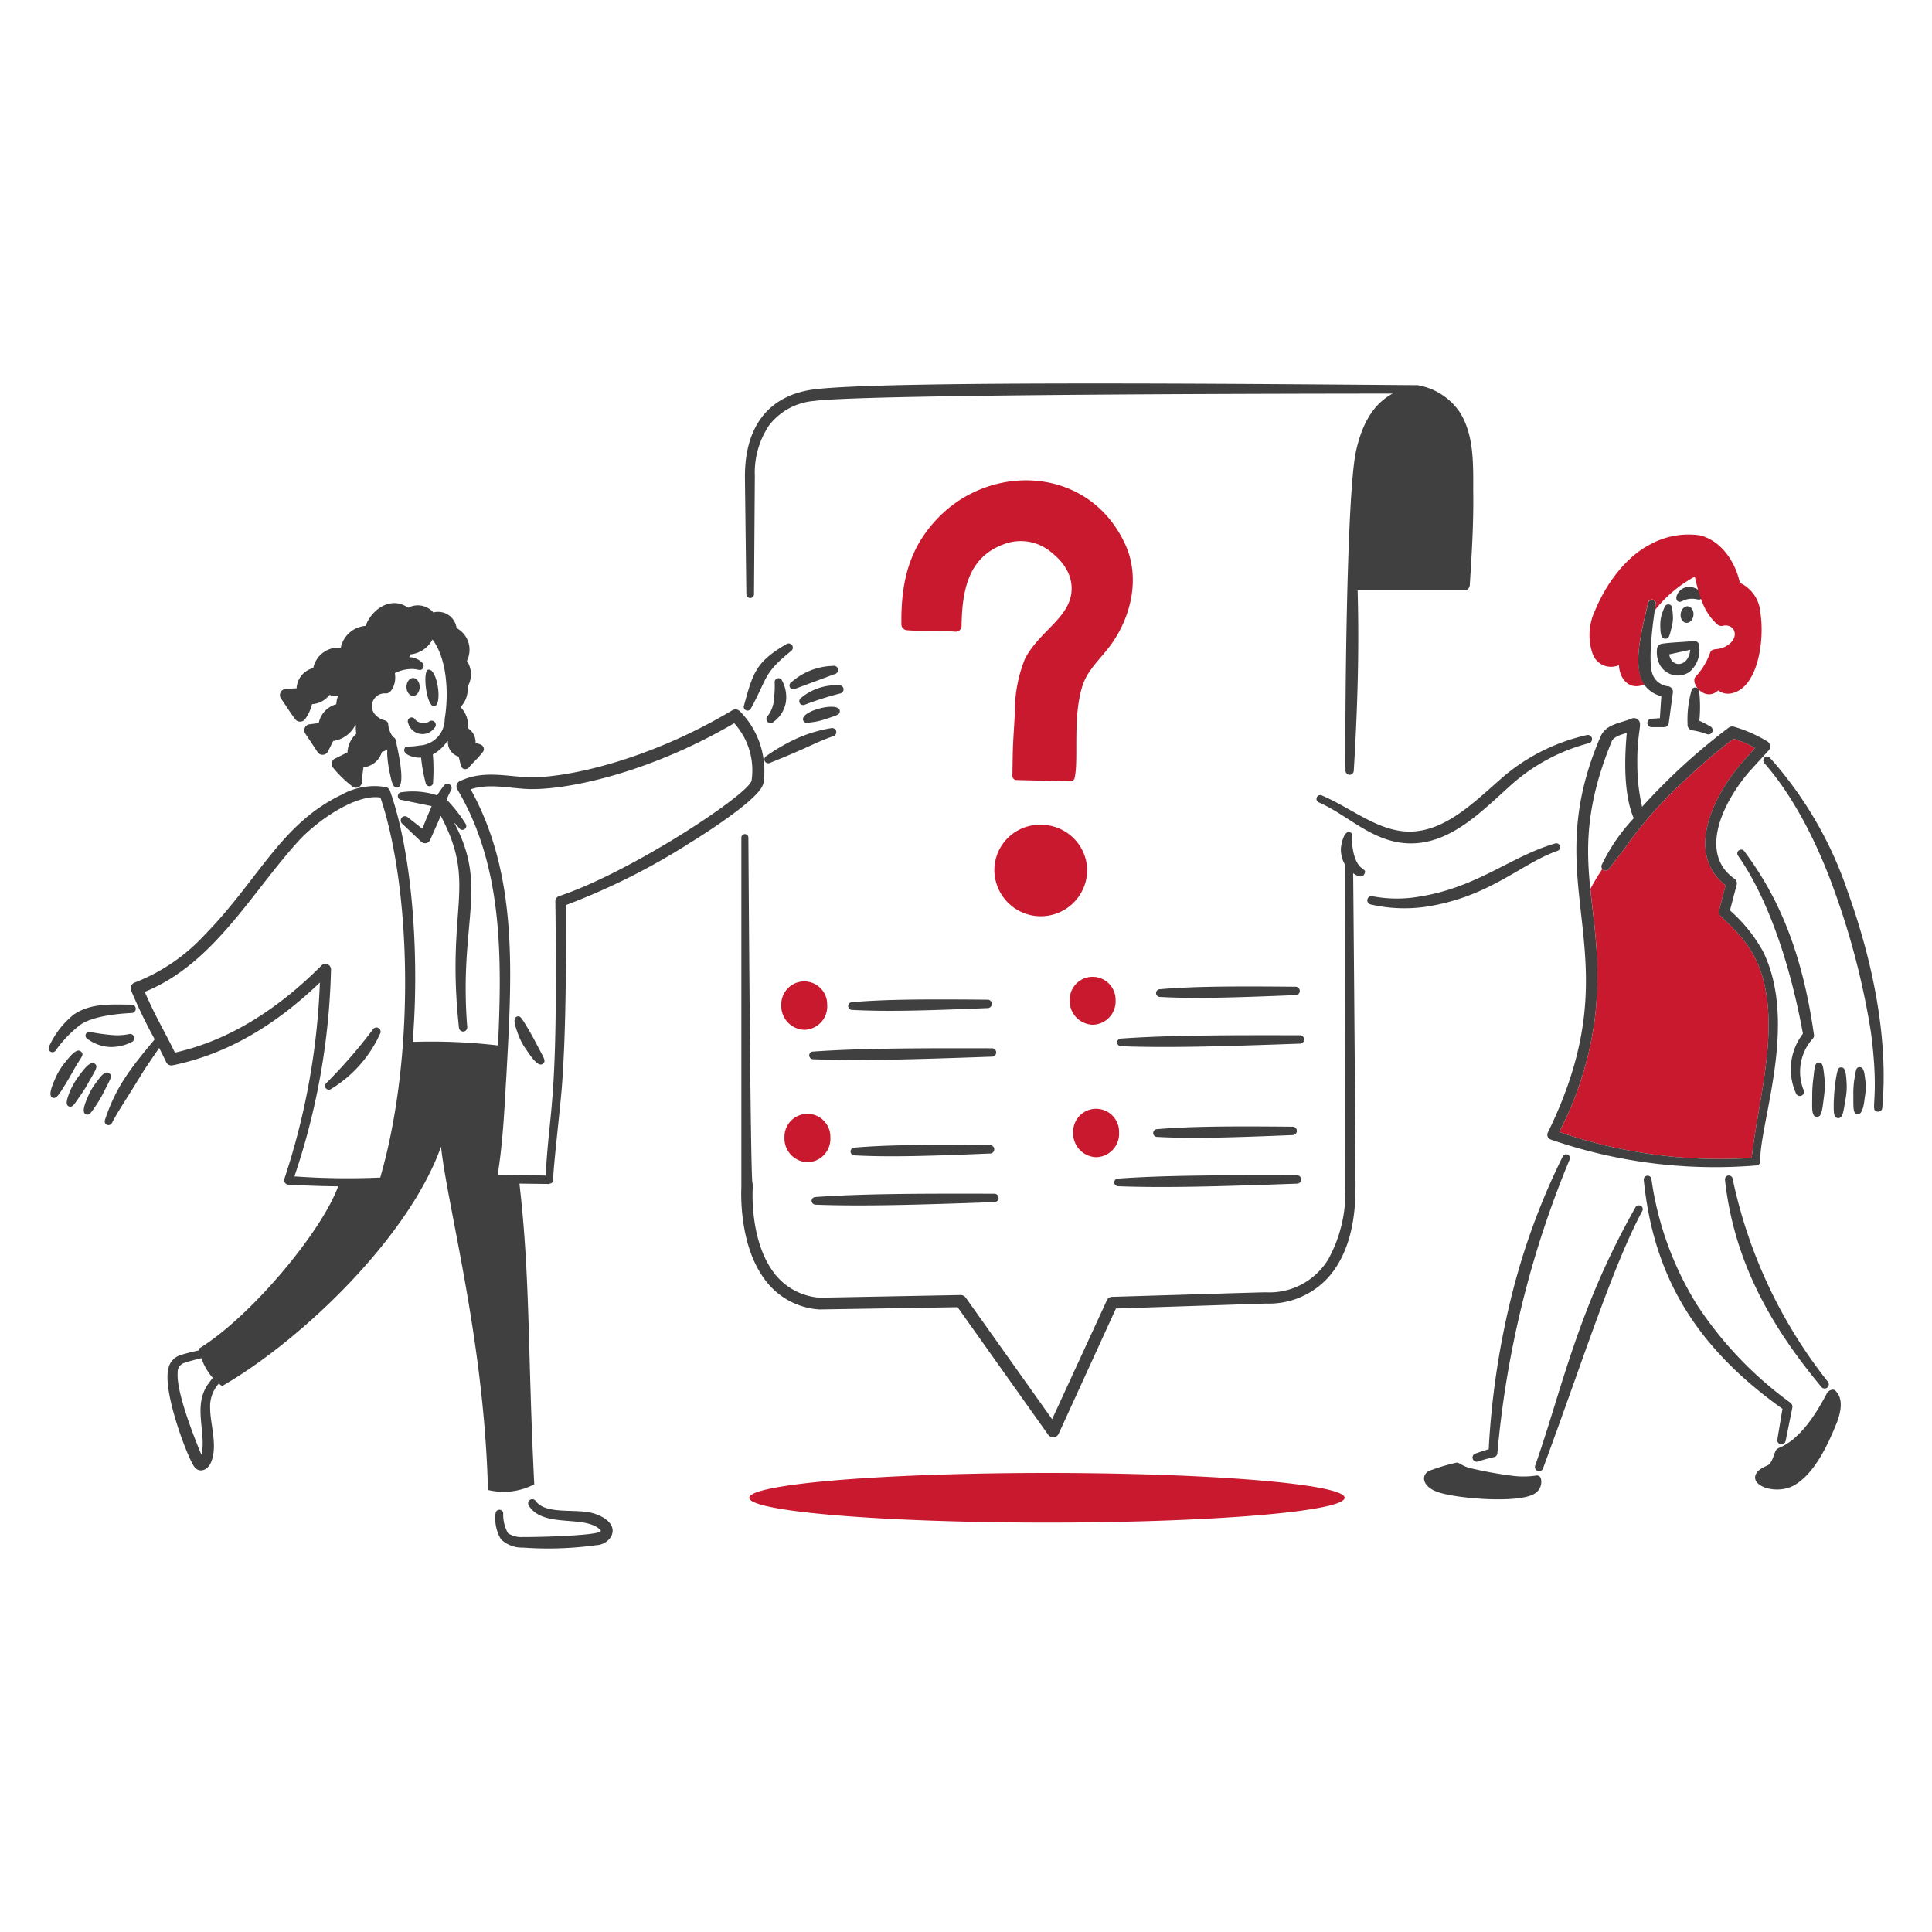 <svg viewBox="0 0 600 600" xmlns="http://www.w3.org/2000/svg"><g transform="matrix(3,0,0,3,0,0)"><path d="M112.547,90.045a4.776,4.776,0,0,0-4.815-4.662,4.7,4.7,0,0,0-4.794,4.662,4.8,4.8,0,1,0,9.609,0Z" fill="#c8192e"></path><path d="M85.63,104.018a2.376,2.376,0,1,0-4.751,0,2.47,2.47,0,0,0,2.375,2.587A2.426,2.426,0,0,0,85.63,104.018Z" fill="#c8192e"></path><path d="M115.485,103.494a2.375,2.375,0,1,0-4.75,0,2.47,2.47,0,0,0,2.375,2.587A2.426,2.426,0,0,0,115.485,103.494Z" fill="#c8192e"></path><path d="M115.845,117.205a2.376,2.376,0,1,0-4.751,0,2.47,2.47,0,0,0,2.375,2.587A2.426,2.426,0,0,0,115.845,117.205Z" fill="#c8192e"></path><path d="M85.958,117.729a2.376,2.376,0,1,0-4.751,0,2.471,2.471,0,0,0,2.376,2.586A2.425,2.425,0,0,0,85.958,117.729Z" fill="#c8192e"></path><path d="M88.155,104.542c3.654.2,7.834.068,14.081-.188a.434.434,0,1,0-.021-.867c-6.422-.061-10.619-.04-14.06.261A.4.4,0,0,0,88.155,104.542Z" fill="#404040"></path><path d="M120.03,103.2c3.654.2,7.835.068,14.081-.188a.434.434,0,1,0-.021-.867c-6.421-.061-10.618-.04-14.06.26A.4.4,0,0,0,120.03,103.2Z" fill="#404040"></path><path d="M119.729,117.69c3.654.2,7.835.068,14.082-.188a.434.434,0,1,0-.022-.867c-6.421-.06-10.618-.04-14.06.261A.4.4,0,0,0,119.729,117.69Z" fill="#404040"></path><path d="M88.4,119.6c3.654.2,7.835.069,14.082-.188a.434.434,0,1,0-.022-.867c-6.421-.06-10.618-.039-14.06.261A.4.4,0,0,0,88.4,119.6Z" fill="#404040"></path><path d="M84.175,109.651c4.829.179,10.356.024,18.511-.268a.434.434,0,1,0-.022-.867c-8.291-.023-13.844.013-18.489.341a.4.4,0,0,0-.407.4A.415.415,0,0,0,84.175,109.651Z" fill="#404040"></path><path d="M116.05,108.305c4.83.179,10.356.024,18.511-.268a.434.434,0,1,0-.022-.867c-8.291-.023-13.844.012-18.489.341a.4.4,0,0,0-.407.4A.417.417,0,0,0,116.05,108.305Z" fill="#404040"></path><path d="M115.749,122.8c4.83.179,10.356.024,18.511-.268a.434.434,0,1,0-.022-.867c-8.291-.023-13.844.013-18.489.341a.4.4,0,0,0-.407.4A.415.415,0,0,0,115.749,122.8Z" fill="#404040"></path><path d="M84.423,124.708c4.83.179,10.356.024,18.511-.267a.434.434,0,1,0-.022-.867c-8.291-.024-13.844.012-18.489.34a.4.4,0,0,0-.407.4A.415.415,0,0,0,84.423,124.708Z" fill="#404040"></path><path d="M116.467,56.314c-3.658-7.907-13.43-8.416-19.024-3.036-3.253,3.166-4.187,6.769-4.131,11.344a.607.607,0,0,0,.557.614c1.709.138,3.358.019,5.029.156a.6.6,0,0,0,.642-.6c.053-3.783.748-7.091,4.3-8.426a4.907,4.907,0,0,1,5.136.933c2,1.617,2.368,3.653,1.562,5.322-.895,1.887-3.323,3.34-4.451,5.619a14.53,14.53,0,0,0-1.027,5.613c-.208,3.5-.2,2.73-.257,6.489a.428.428,0,0,0,.428.407l5.586.137a.441.441,0,0,0,.428-.343c.444-2.026-.229-6.162.791-9.481.536-1.75,1.911-2.854,3.039-4.421C117.188,63.643,118.022,59.655,116.467,56.314Z" fill="#c8192e"></path><path d="M152.508,50.854c0-2.785.1-5.856-1.413-8.21a6.619,6.619,0,0,0-4.347-2.77c-13.32-.088-55.61-.538-62.68.464-4.2.618-6.955,3.459-6.955,9.006l.149,12.162a.407.407,0,0,0,.407.4.391.391,0,0,0,.385-.4s.086-12.21.086-12.223A8.793,8.793,0,0,1,79.6,44.055a6.532,6.532,0,0,1,4.644-2.544c5.369-.74,53.38-.755,59.924-.766-2.226,1.2-3.236,3.473-3.79,5.934-1.031,4.679-1.151,28.884-1.093,33.088a.428.428,0,1,0,.856.02c.522-8.506.52-14.256.4-18.672h11.073a.57.57,0,0,0,.536-.529C152.366,57.236,152.559,53.979,152.508,50.854Z" fill="#404040"></path><path d="M172.043,63.539a3.77,3.77,0,0,0-.171,1.1c0,1.085.123,1.448.492,1.477.446.035.472-.378.728-1.351a3.992,3.992,0,0,0,.085-1.075c-.074-.8-.071-1.069-.406-1.119C172.377,62.516,172.305,62.853,172.043,63.539Z" fill="#404040"></path><path d="M175.874,66.761a.437.437,0,0,0-.471-.394c-1.685.121-2.553.149-3.36.273a.6.6,0,0,0-.514.595,2.859,2.859,0,0,0,.214,1.41,2.125,2.125,0,0,0,3.168.9A2.957,2.957,0,0,0,175.874,66.761Zm-3.082.979,2.183-.476C174.8,69.086,173.039,69.191,172.792,67.74Z" fill="#404040"></path><path d="M173.787 63.619 A0.858 0.666 0 1 0 175.503 63.619 A0.858 0.666 0 1 0 173.787 63.619 Z" fill="#404040" transform="translate(91.17 229.692) rotate(-83.33)"></path><path d="M174.951,61.99c.811-.066.939.274,1.22-.087.369-.555-.736-1.226-1.434-1.149-1.011.108-1.466,1.22-1.049,1.487C174,62.462,174.193,62.052,174.951,61.99Z" fill="#404040"></path><path d="M175.916,74.609a12.12,12.12,0,0,1,1.113.579.435.435,0,1,1-.342.8,7.807,7.807,0,0,0-1.52-.39.568.568,0,0,1-.47-.611,10.96,10.96,0,0,1,.406-3.5.4.4,0,0,1,.792.066A14.255,14.255,0,0,1,175.916,74.609Z" fill="#404040"></path><path d="M186.638,107.01c-1.081-5.994-3.246-13.5-6.741-18.463a.4.4,0,0,1,.642-.468c3.356,4.49,5.958,10.03,7.233,18.988a.481.481,0,0,1-.107.444,5.116,5.116,0,0,0-.942,5.361.43.43,0,0,1-.791.336A6.048,6.048,0,0,1,186.638,107.01Z" fill="#404040"></path><path d="M187.73,111.529a13.557,13.557,0,0,0-.129,1.888c0,1.283-.1,2.148.45,2.192.527.046.573-.581.77-2.115a7.829,7.829,0,0,0,.042-1.944c-.124-1.165-.164-1.568-.577-1.559S187.848,110.464,187.73,111.529Z" fill="#404040"></path><path d="M189.977,112.182c-.089.589-.144,1.861-.151,1.968,0,.959-.037,1.562.45,1.593.509.036.551-.683.771-1.96a6.687,6.687,0,0,0,.107-1.8c-.061-1.045-.17-1.5-.557-1.488C190.3,110.5,190.21,110.6,189.977,112.182Z" fill="#404040"></path><path d="M191.945,111.83a10.3,10.3,0,0,0-.086,1.584c0,1.394-.023,1.872.428,1.923.566.063.685-1.179.771-1.841a5.563,5.563,0,0,0,.043-1.649c-.086-.671-.128-1.386-.578-1.376S192.145,110.828,191.945,111.83Z" fill="#404040"></path><path d="M182.636,78.989c3.312,3.78,5.791,8.987,7.448,13.754a79.011,79.011,0,0,1,3.594,14.105c.96,7.262-.231,8.162.728,8.23a.422.422,0,0,0,.449-.4c.662-7.358-1.062-15.371-3.573-22.355a39.824,39.824,0,0,0-8.046-13.861.42.42,0,0,0-.579-.035A.411.411,0,0,0,182.636,78.989Z" fill="#404040"></path><path d="M136.5,83.055c3.036,1.306,5.5,4.088,9.244,4.246,4.455.188,7.832-3.525,10.936-6.268a19.466,19.466,0,0,1,7.811-4.1.434.434,0,0,0-.236-.836,20.221,20.221,0,0,0-8.346,4.064c-2.984,2.531-6.168,6.011-10.143,5.924-3.18-.07-5.9-2.459-8.967-3.757A.394.394,0,0,0,136.5,83.055Z" fill="#404040"></path><path d="M160.979,87.319c-4.535,1.313-8.022,4.526-13.953,5.48a13.471,13.471,0,0,1-4.964-.022.434.434,0,0,0-.193.846,15.573,15.573,0,0,0,6.634.087c6.068-1.184,9.117-4.38,12.733-5.633a.4.4,0,1,0-.257-.758Z" fill="#404040"></path><path d="M140.029,87.792c-.2-1.194.137-1.512-.321-1.646-.576-.169-.858,1.2-.9,1.679a3.2,3.2,0,0,0,.407,1.659c0,1.34.042,29.426.042,33.336a14.282,14.282,0,0,1-1.776,7.577,7.128,7.128,0,0,1-6.356,3.386c-.1-.011.375-.03-16.007.466a.594.594,0,0,0-.535.357l-5.671,12.312-8.945-12.593a.64.64,0,0,0-.514-.265l-14.573.278a6.5,6.5,0,0,1-4.858-2.707c-2.461-3.4-2.1-8.621-2.1-8.621,0-2.485-.165,7.539-.45-36.266a.365.365,0,1,0-.727.006v36.2c-.022.408-.257,5.795,2.332,9.373a7.594,7.594,0,0,0,5.736,3.231l14.316-.233,9.373,13.2a.636.636,0,0,0,1.092-.1l5.928-12.964,15.536-.513a8.291,8.291,0,0,0,6.313-2.566c1.626-1.733,2.975-4.645,2.953-9.565,0-3.912-.215-29.575-.245-32.418.457.335.946.5,1.144.106C141.671,89.771,140.413,90.382,140.029,87.792Z" fill="#404040"></path><path d="M184.52,145.842c-9.475-6.748-13.408-14.287-14.36-23.711a.4.4,0,0,1,.792-.1,33.39,33.39,0,0,0,4.75,13.089,38.769,38.769,0,0,0,9.652,10.1.522.522,0,0,1,.192.485l-.7,3.467a.434.434,0,0,1-.856-.142Z" fill="#404040"></path><path d="M178.57,122.146c.926,8.317,4.616,15,9.994,21.448a.431.431,0,0,0,.664-.549,50.557,50.557,0,0,1-9.866-21.018A.4.4,0,0,0,178.57,122.146Z" fill="#404040"></path><path d="M154.11,150.026a84.438,84.438,0,0,1,2.247-15.38,71.08,71.08,0,0,1,5.414-14.924.391.391,0,1,1,.706.336,102.552,102.552,0,0,0-7.468,30.363.435.435,0,0,1-.364.421,16.783,16.783,0,0,0-1.669.461.433.433,0,0,1-.257-.826C153.295,150.281,153.549,150.176,154.11,150.026Z" fill="#404040"></path><path d="M169.3,124.984c-6.01,10.612-7.648,18.994-10.379,26.732a.436.436,0,0,0,.257.552.429.429,0,0,0,.556-.267c4.2-11.374,7.228-20.945,10.272-26.637a.394.394,0,0,0-.15-.539A.419.419,0,0,0,169.3,124.984Z" fill="#404040"></path><path d="M159.524,153.114a.429.429,0,0,0-.535-.36,9.036,9.036,0,0,1-2.183.046,40.562,40.562,0,0,1-4.793-.867c-.911-.3-.946-.621-1.391-.487a20.464,20.464,0,0,0-2.718.831c-.838.487-.632,1.636.92,2.172,1.835.678,8.408,1.223,10.037.169A1.414,1.414,0,0,0,159.524,153.114Z" fill="#404040"></path><path d="M190,143.97c-.319-.312-.8.092-.856.226-1.11,2.125-2.809,4.843-5.029,5.709-.38.158-.38.6-.707,1.309-.288.491-.2.34-.663.587-.459.214-.949.516-1.049,1.013-.209,1.162,2.315,1.871,3.981.976,2.165-1.2,3.567-4.263,4.494-6.568C190.577,146.137,190.847,144.761,190,143.97Z" fill="#404040"></path><path d="M44.936,73.11c.926-.066.325-4.032-.621-3.778C43.718,69.491,44.142,73.161,44.936,73.11Z" fill="#404040"></path><path d="M42.255,74.848a1.528,1.528,0,0,0,2.718.507.433.433,0,1,0-.6-.624,1.219,1.219,0,0,1-1.391-.235A.4.4,0,0,0,42.255,74.848Z" fill="#404040"></path><path d="M42.082 71.111 A0.681 0.925 0 1 0 43.444 71.111 A0.681 0.925 0 1 0 42.082 71.111 Z" fill="#404040"></path><path d="M50.066,77.4c-.094-.312-.509-.418-.835-.467a1.719,1.719,0,0,0-.791-1.549,2.72,2.72,0,0,0-.771-2.194,2.559,2.559,0,0,0,.728-2.086,2.55,2.55,0,0,0-.064-2.7,2.546,2.546,0,0,0-1.07-3.389,1.928,1.928,0,0,0-2.4-1.615,2.132,2.132,0,0,0-2.611-.485c-1.65-1.19-3.678-.023-4.408,1.875a2.85,2.85,0,0,0-2.568,2.265,2.639,2.639,0,0,0-2.847,2.1A2.291,2.291,0,0,0,30.7,71.26c-.376,0-.743.03-1.134.059a.637.637,0,0,0-.492.969c.509.737,1.09,1.66,1.5,2.18a.638.638,0,0,0,1.027-.049,4.521,4.521,0,0,0,.706-1.531,2.434,2.434,0,0,0,1.8-.954c1.274.433.813-.394.706.969a2.521,2.521,0,0,0-1.819,1.952L32,74.983a.624.624,0,0,0-.406.943l1.3,1.956a.617.617,0,0,0,1.049-.082c.332-.643.376-.771.556-1.095a3.046,3.046,0,0,0,2.269-1.62c.213,0-.042,0,.124.867a2.724,2.724,0,0,0-.919,1.929s-1.1.562-1.255.626a.617.617,0,0,0-.245.955,11.848,11.848,0,0,0,1.995,1.943.6.6,0,0,0,.988-.427c.032-.6.135-1.292.169-1.543a2.235,2.235,0,0,0,1.908-1.592c.748-.22.548-.553.548.222a12.555,12.555,0,0,0,.278,2.007c.17.739.283,1.539.792,1.455.9-.149.022-4.01-.192-4.892a.4.4,0,0,0-.27-.34,2.584,2.584,0,0,1-.506-1.342c-.093-.528-.533-.229-1.219-.85a1.322,1.322,0,0,1,.949-2.324c.546.049.865-.7.963-1.2a2.7,2.7,0,0,0,0-.9,3.983,3.983,0,0,1,1.991-.42c.433.043.741.237.92-.1.3-.475-.458-.933-1.006-1.078-.506-.129-.438.162-.321-.34a2.878,2.878,0,0,0,2.311-1.542c1.577,2.087,1.675,5.827,1.263,8.23a2.738,2.738,0,0,1-2.6,2.743c-1.349.234-1.409-.051-1.549.309-.3.605,1.021,1.028,1.707.939a16.3,16.3,0,0,0,.468,2.613.391.391,0,0,0,.428.354.378.378,0,0,0,.342-.436,18.5,18.5,0,0,0-.021-2.852A4.164,4.164,0,0,0,46.315,76.7l.049.037a1.563,1.563,0,0,0,1.113,1.586c.261.992.246,1.216.6,1.287a.465.465,0,0,0,.449-.151c.5-.585.977-.982,1.477-1.642A.462.462,0,0,0,50.066,77.4Z" fill="#404040"></path><path d="M5.743,108.774a12.2,12.2,0,0,1,2.59-2.7c1.271-.884,3.866-1.144,5.307-1.209a.434.434,0,0,0,0-.867c-2.07-.006-4.222-.2-6.014,1.034a8.957,8.957,0,0,0-2.546,3.3A.4.4,0,0,0,5.743,108.774Z" fill="#404040"></path><path d="M9.082,107.566a4.307,4.307,0,0,0,2.2.812,4.653,4.653,0,0,0,2.332-.5.436.436,0,0,0-.3-.819,6.412,6.412,0,0,1-1.562.1,20.947,20.947,0,0,1-2.354-.318.391.391,0,0,0-.514.208A.4.4,0,0,0,9.082,107.566Z" fill="#404040"></path><path d="M6.77,112.244c.112-.17.656-1.116.814-1.4.766-1.411,1.215-1.643.791-1.993-.425-.4-1.141.506-1.647,1.134a7.085,7.085,0,0,0-1.028,1.7c-.269.646-.747,1.708-.278,1.934C5.833,113.815,6.12,113.279,6.77,112.244Z" fill="#404040"></path><path d="M8.247,113.505a12.467,12.467,0,0,0,.9-1.425c.757-1.332,1.043-1.687.663-1.965-.486-.357-1.217.694-1.669,1.3a7.937,7.937,0,0,0-.9,1.546c-.249.668-.538,1.373-.128,1.567C7.478,114.7,7.687,114.325,8.247,113.505Z" fill="#404040"></path><path d="M9.98,114.371a11.531,11.531,0,0,0,.792-1.387c.692-1.35.891-1.62.535-1.882-.427-.315-.874.306-1.434,1.065a6.522,6.522,0,0,0-.813,1.452c-.2.471-.649,1.5-.192,1.725C9.262,115.542,9.5,115.063,9.98,114.371Z" fill="#404040"></path><path d="M77.755,73.3c1.752-3.231,1.26-3.572,4.13-5.9a.433.433,0,0,0-.492-.713C78.258,68.53,77.956,69.615,77.027,73A.394.394,0,1,0,77.755,73.3Z" fill="#404040"></path><path d="M80.194,70.658a9.7,9.7,0,0,1-.064,1.585,3.2,3.2,0,0,1-.642,1.853.43.43,0,0,0-.043.612.446.446,0,0,0,.621.027,3.205,3.205,0,0,0,1.284-2.019,3.6,3.6,0,0,0-.385-2.248A.4.4,0,0,0,80.194,70.658Z" fill="#404040"></path><path d="M82.334,71.3c.1-.04,3.987-1.488,4.088-1.52a.434.434,0,0,0-.193-.847,6.738,6.738,0,0,0-4.3,1.683.4.4,0,0,0-.15.543A.41.41,0,0,0,82.334,71.3Z" fill="#404040"></path><path d="M83.276,72.965a32.4,32.4,0,0,1,3.681-1.173.446.446,0,0,0,.363-.506.44.44,0,0,0-.513-.346,5.679,5.679,0,0,0-3.916,1.336A.4.4,0,0,0,83.276,72.965Z" fill="#404040"></path><path d="M84.41,74.711a7.017,7.017,0,0,0,1.134-.3c1.172-.392,1.426-.444,1.391-.83-.094-1.029-4.192.039-3.788,1C83.275,74.883,83.466,74.86,84.41,74.711Z" fill="#404040"></path><path d="M79.723,78.965c4.4-1.766,4.636-2.1,6.527-2.749a.432.432,0,0,0-.192-.842,14.514,14.514,0,0,0-3.553,1.06,19.427,19.427,0,0,0-3.167,1.826A.4.4,0,0,0,79.723,78.965Z" fill="#404040"></path><path d="M34.291,112.719a12.932,12.932,0,0,0,5.05-5.7.434.434,0,1,0-.749-.44A52.448,52.448,0,0,1,33.8,112.1a.405.405,0,0,0-.065.558A.4.4,0,0,0,34.291,112.719Z" fill="#404040"></path><path d="M53.573,106.9a7.049,7.049,0,0,0,.9,1.753c.5.736,1.231,1.826,1.712,1.482.408-.291.086-.639-.663-2.1-.252-.482-.594-1.114-.9-1.614-.672-1.128-.783-1.3-1.113-1.185C53.041,105.424,53.347,106.232,53.573,106.9Z" fill="#404040"></path><path d="M47,85.142c.2.2.393.416.577.636a.4.4,0,0,0,.641-.469,14.894,14.894,0,0,0-1.985-2.535,9.948,9.948,0,0,1,.466-.986.439.439,0,0,0-.749-.456c-.441.568-.625.9-.706,1a8.033,8.033,0,0,0-3.659-.32.4.4,0,1,0,0,.8l3.1.637c-.515,1.249-.306.671-.96,2.346l-1.52-1.194a.442.442,0,0,0-.62.048.448.448,0,0,0,.042.611l1.99,1.887a.582.582,0,0,0,.92-.214c.418-.971.715-1.568,1.087-2.485,3.826,7.238.521,9.31,1.888,21.948a.43.43,0,1,0,.856-.087C47.5,95.383,50.607,91.854,47,85.142Z" fill="#404040"></path><path d="M51.3,156.665a4.219,4.219,0,0,0,.557,2.674,3.123,3.123,0,0,0,2.268.866,36.465,36.465,0,0,0,7.6-.25,1.887,1.887,0,0,0,1.519-.863c.658-1.219-.652-2.136-1.99-2.479-1.792-.448-4.759.192-5.8-1.23a.427.427,0,0,0-.6-.111.443.443,0,0,0-.107.6c1.518,2.362,5.741.909,7.383,2.479.042.044.085.09.042.149-.24.5-7.313.635-7.96.605a2.539,2.539,0,0,1-1.627-.393,3.967,3.967,0,0,1-.492-2.093A.4.4,0,0,0,51.3,156.665Z" fill="#404040"></path><path d="M76.6,73.639a.64.64,0,0,0-.792-.113C66.9,78.859,58.1,80.664,54.429,80.447c-2.33-.135-4.55-.676-6.827.418a.591.591,0,0,0-.257.849c4.7,7.918,4.628,17.276,4.211,26.51a58.928,58.928,0,0,0-8.841-.368c.669-7.863.161-18.938-2.347-26a.6.6,0,0,0-.385-.37,6.936,6.936,0,0,0-4.622.784c-6.286,3.006-8.587,8.8-14.167,14.5a19.326,19.326,0,0,1-7.255,4.944.622.622,0,0,0-.363.826,53.391,53.391,0,0,0,2.439,5.05c-2.405,2.9-3.981,4.8-5.157,8.36a.394.394,0,0,0,.727.3c.682-1.3,1.027-1.708,3.339-5.48.386-.588,1.054-1.553,1.551-2.293.246.482.487.966.717,1.454a.611.611,0,0,0,.685.347c5.948-1.222,10.908-4.413,15.237-8.568a73.02,73.02,0,0,1-3.681,20.336.461.461,0,0,0,.428.593c1.7.086,3.426.156,5.145.168-1.694,4.674-9.025,13.5-14.411,16.8.011.06.023.12.035.179a19.989,19.989,0,0,0-2,.511,1.842,1.842,0,0,0-1.22,1.486c-.535,2.449,2.041,9.209,2.718,10.075.509.651,1.36.359,1.712-.467.733-1.722-.086-3.943-.086-5.613a3.518,3.518,0,0,1,.9-2.551c.109.09.221.177.338.259,8.388-4.847,19.388-15.53,22.663-24.791.654,6.2,4.478,20.067,4.857,35.544a6.82,6.82,0,0,0,4.794-.586c-.7-14.075-.4-21.26-1.533-31.125l3.095.038v-.036a.427.427,0,0,0,.428-.375c-.172,0,.647-6.928.856-9.5.453-5.649.45-13.646.45-18.968a69.327,69.327,0,0,0,12.647-6.322c1.676-1.031,6.452-4.091,7.533-5.752a1.8,1.8,0,0,0,.257-.58A8.758,8.758,0,0,0,76.6,73.639ZM21.6,143.2c-1.706,2.292-.193,5.14-.749,7.4-.768-1.836-2.589-6.449-2.461-8.445a1.011,1.011,0,0,1,.77-1.093c.274-.109,1.063-.307,1.686-.466a6.088,6.088,0,0,0,1.177,2.037Zm17.759-21.3a76.482,76.482,0,0,1-8.881-.121,71.8,71.8,0,0,0,3.787-21.434.578.578,0,0,0-.984-.4c-4.248,4.267-9.3,7.706-15.173,9.02-1.258-2.565-1.951-3.59-3.124-6.292C22.1,99.794,26.022,92.427,30.867,87.1c1.779-1.976,5.887-4.957,8.517-4.539C42.554,91.985,43.028,109.225,39.363,121.9ZM77.8,80.816c-.348,1.444-12.473,9.469-19.923,11.95a.551.551,0,0,0-.386.528c.273,21.42-.568,20.648-1.005,28.4l-4.965-.1c.581-3.515.722-7.464.9-10.23.548-10.337,1.294-20.65-3.7-29.658,1.8-.592,3.71-.159,5.649-.041,3.861.245,12.607-1.512,21.636-6.8A7.256,7.256,0,0,1,77.8,80.816Z" fill="#404040"></path><path d="M77.562 155.049 A30.816 2.568 0 1 0 139.194 155.049 A30.816 2.568 0 1 0 77.562 155.049 Z" fill="#c8192e"></path><path d="M182.229,63.393a3.663,3.663,0,0,0-2.118-3.058c-.471-2.19-1.918-4.334-4.088-4.906a8.2,8.2,0,0,0-5.157.909c-2.582,1.3-4.611,4.136-5.714,6.782a6,6,0,0,0-.3,4.518,2.03,2.03,0,0,0,2.739,1.22c.106,1.7,1.278,2.6,2.653,1.979-1.331-1.939-.283-5.546.365-8.457a.4.4,0,0,1,.791.157c-.033.184-.07.408-.108.66a13.3,13.3,0,0,1,4.153-3.505c.435,1.888.888,3.681,2.354,4.963a.6.6,0,0,0,.535.129c1.192-.293,1.888,1.16.428,2.062-.922.576-1.5.123-1.733.728A7.005,7.005,0,0,1,175.574,70c-.718.634.9,2.753,2.29,1.469a1.7,1.7,0,0,0,1.391.3C181.933,71.226,182.709,66.39,182.229,63.393Z" fill="#c8192e"></path><path d="M171.979,72.077c-3.7-1.04-2.2-5.922-1.37-9.649a.4.4,0,0,1,.792.157c-.267,1.487-.774,5.5-.407,6.96a1.933,1.933,0,0,0,1.712,1.5.584.584,0,0,1,.471.643l-.428,3.172a.48.48,0,0,1-.471.417h-1.326a.436.436,0,0,1-.022-.87l.9-.061Z" fill="#404040"></path><path d="M165.109,105.351a35.389,35.389,0,0,1-3.7,11.833,51.066,51.066,0,0,0,19.924,2.691c.449-4,1.562-8.436,1.733-12.727.293-7.836-2.74-10.116-4.964-12.352a.569.569,0,0,1-.151-.519l.685-2.632c-3.987-3.089-1.656-8.721,1.584-12.564l1.476-1.648a11.181,11.181,0,0,0-2.247-.963,57.71,57.71,0,0,0-4.686,3.981,43.1,43.1,0,0,0-6.581,7.382c-.535.7-1.091,1.386-1.605,2.092a.427.427,0,0,1-.7.026,23.145,23.145,0,0,0-1.241,2.069C165.026,95.922,165.749,99.824,165.109,105.351Z" fill="#c8192e"></path><path d="M182.508,98.491a16.029,16.029,0,0,0-3.424-4.246l.706-2.686a.577.577,0,0,0-.236-.589c-3.678-2.57-1.326-7.771,1.563-11.127l1.99-2.176a.61.61,0,0,0-.15-.912,14.158,14.158,0,0,0-3.488-1.533.62.62,0,0,0-.513.1,64.463,64.463,0,0,0-8.967,8.2,19.55,19.55,0,0,1-.493-4.263c-.059-3.761.638-4.318.022-4.8a.626.626,0,0,0-.621-.074c-1.119.486-2.64.54-3.21,1.866-6.9,15.993,3.684,22.314-5.457,40.992a.521.521,0,0,0,.278.713,51.969,51.969,0,0,0,21.315,2.69.4.4,0,0,0,.385-.419C182.208,116.015,186.147,105.9,182.508,98.491Zm.556,8.657c-.171,4.291-1.284,8.731-1.733,12.727a51.066,51.066,0,0,1-19.924-2.691,35.389,35.389,0,0,0,3.7-11.833c1.351-11.678-3.38-16.1,1.734-28.6.2-.489,1-.711,1.562-.878-.243,2.7-.337,6.337.722,8.834a19,19,0,0,0-3.279,4.751.432.432,0,0,0,.727.467c.514-.706,1.07-1.391,1.605-2.092a43.052,43.052,0,0,1,6.581-7.382,57.71,57.71,0,0,1,4.686-3.981,11.181,11.181,0,0,1,2.247.963l-1.476,1.648c-3.24,3.843-5.571,9.475-1.584,12.564l-.685,2.632a.569.569,0,0,0,.151.519C180.324,97.032,183.357,99.312,183.064,107.148Z" fill="#404040"></path></g></svg>